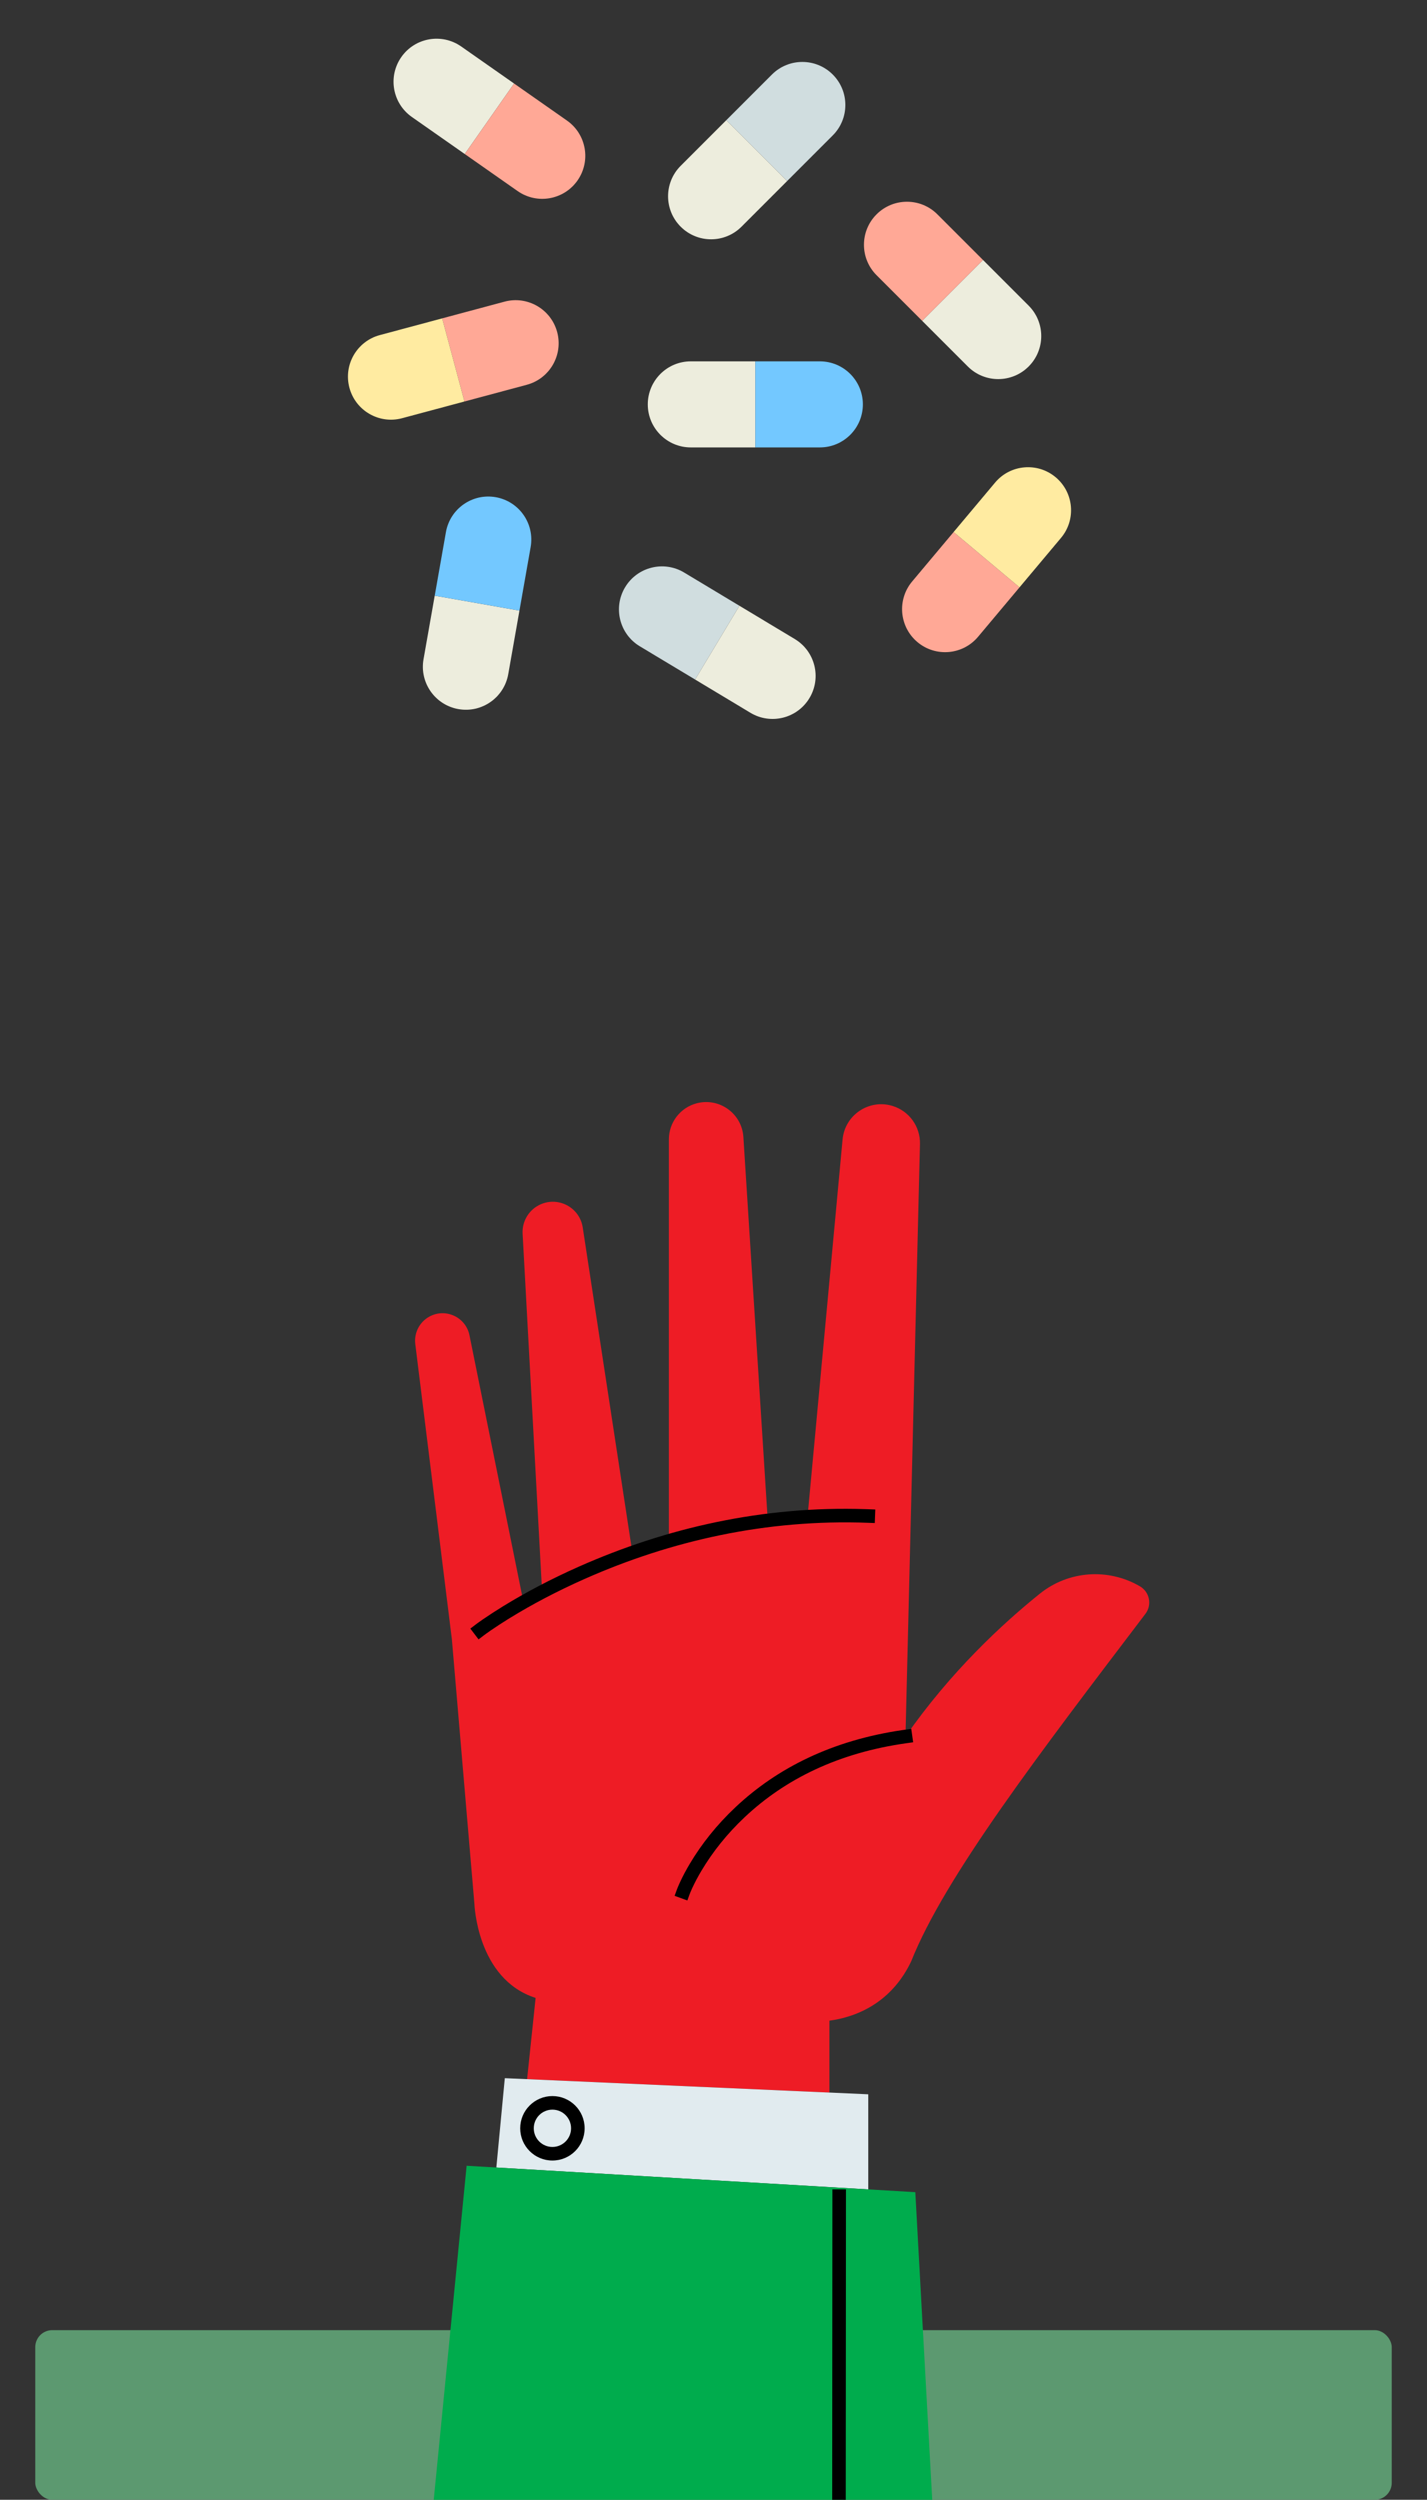 <svg viewBox="631.2 526.316 841.6 1473.684" xmlns="http://www.w3.org/2000/svg" overflow="visible">
    <rect x="631.2" y="526.316" width="841.6" height="1473.684" fill="#333333" stroke="none"/>
    <g id="Master/Spot Illustration/Hand" stroke="none" stroke-width="1" fill="none" fill-rule="evenodd">
        <rect id="Left-Background" fill="#5C9970" x="652" y="1900" width="800" height="100" rx="10"/>
        <g id="Hand" transform="translate(552, 1000) scale(1 1)">
            <g id="Hand/Business" stroke="none" stroke-width="1" fill="none" fill-rule="evenodd">
                <g id="Group" transform="translate(324, 176.001)">
                    <path d="M427.49,285.484 C408.828,274.597 385.356,276.266 368.509,289.794 C346.508,307.458 315.842,335.819 289.225,374.023 L297.765,24.722 C298.016,14.462 291.4,5.29 281.584,2.29 C267.722,-1.946 253.468,7.616 252.127,22.047 L231.539,243.602 C228.642,244.09 225.769,244.602 222.908,245.126 C217.863,245.557 212.888,246.082 207.998,246.701 L193.628,20.608 C192.752,6.838 179.562,-2.734 166.2,0.702 C156.479,3.202 149.683,11.965 149.683,22.003 L149.683,258.783 C142.19,260.947 135.014,263.264 128.16,265.672 L98.881,73.934 C97.103,62.3 84.748,55.542 73.993,60.322 C67.225,63.33 63.019,70.205 63.422,77.599 L74.923,288.794 C70.956,290.874 67.285,292.886 63.92,294.799 L32.083,137.489 C29.923,126.816 18.06,121.27 8.486,126.456 C2.622,129.632 -0.697,136.078 0.124,142.696 L21.703,316.703 L34.984,472.569 C34.984,472.569 36.372,517.032 71.09,528.131 L66.063,576.03 L244.375,583.938 L244.375,541.556 C264.502,538.773 282.46,527.879 292.564,506.629 C312.398,456.785 368.206,384.026 430.746,301.696 C434.754,296.42 433.214,288.823 427.49,285.484" id="Hand" fill="#EE1C25"/>
                    <path d="M292.63,369.507 L293.742,377.429 L289.781,377.985 C249.64,383.616 218.237,399.16 194.431,421.548 C183.799,431.547 175.406,442.254 169.018,452.947 C166.791,456.674 164.976,460.126 163.544,463.212 L163.188,463.989 C162.847,464.742 162.554,465.423 162.306,466.026 L161.97,466.871 L160.578,470.688 L153.062,467.948 L154.432,464.19 C154.737,463.353 155.345,461.873 156.288,459.843 C157.834,456.512 159.778,452.815 162.15,448.844 C168.903,437.541 177.751,426.252 188.95,415.72 C213.687,392.458 246.197,376.255 287.417,370.242 L288.669,370.062 L292.63,369.507 Z M265.587,239.983 L267.418,240.047 L271.416,240.197 L271.116,248.191 L267.119,248.041 C207.354,245.8 151.002,258.531 99.975,281.138 C83.511,288.433 68.825,296.245 56.115,304.051 L54.572,305.005 C51.027,307.21 47.869,309.276 45.112,311.165 L44.527,311.567 C43.529,312.256 42.651,312.876 41.895,313.421 L40.681,314.311 L37.442,316.776 L32.597,310.41 L36.033,307.797 C36.24,307.643 36.521,307.436 36.877,307.177 L37.929,306.421 C38.427,306.067 38.965,305.689 39.542,305.288 L39.983,304.983 C43.376,302.64 47.366,300.035 51.928,297.234 C64.932,289.248 79.931,281.269 96.735,273.824 C148.286,250.985 205.188,238.018 265.587,239.983 Z" id="Combined-Shape" fill="#000" fill-rule="nonzero"/>
                    <g id="Suite" transform="translate(11, 575.448)">
                        <polygon id="Fill-9" fill="#E1EBEF" points="41.923 3.55271368e-13 256.27 9.505 256.27 65.566 36.923 52.665"/>
                        <polygon id="Fill-11" fill="#00AC4D" points="19.405 51.635 284.021 67.199 294 248.551 0 248.551"/>
                        <path d="M70,10.551 C59.508,10.551 51,19.059 51,29.551 C51,40.043 59.508,48.551 70,48.551 C80.493,48.551 89,40.044 89,29.551 C89,19.059 80.493,10.551 70,10.551 Z M70,18.551 C76.075,18.551 81,23.477 81,29.551 C81,35.626 76.075,40.551 70,40.551 C63.926,40.551 59,35.625 59,29.551 C59,23.477 63.926,18.551 70,18.551 Z" id="Stroke-13" fill="#000" fill-rule="nonzero"/>
                        <polygon id="Stroke-15" fill="#000" fill-rule="nonzero" points="235.126 65.564 243.126 65.569 243 248.554 235 248.548"/>
                    </g>
                </g>
            </g>
        </g>
        <g id="Object" transform="translate(652, 350) scale(1.6 1.6)">
            <g id="Object/Pills" stroke="none" stroke-width="1" fill="none" fill-rule="evenodd">
                <g id="Group" transform="translate(167.778, 154.049) rotate(-55) translate(-167.778, -154.049) translate(151.778, 114.049)">
                    <path d="M31.712,39.641 L-2.34479103e-13,39.641 L-2.34479103e-13,15.857 C-2.34479103e-13,7.1 7.1,4.26325641e-14 15.857,4.26325641e-14 C24.613,4.26325641e-14 31.712,7.1 31.712,15.857 L31.712,39.641 Z" id="Fill-1" fill="#EDEDDD"/>
                    <path d="M15.857,79.281 L15.857,79.281 C7.1,79.281 0.001,72.182 0.001,63.426 L0.001,39.641 L31.712,39.641 L31.712,63.426 C31.712,72.182 24.614,79.281 15.857,79.281" id="Fill-4" fill="#FFA896"/>
                </g>
                <g id="Group-Copy-4" transform="translate(337.778, 217.049) rotate(135) translate(-337.778, -217.049) translate(321.778, 177.049)">
                    <path d="M31.712,39.641 L-2.34479103e-13,39.641 L-2.34479103e-13,15.857 C-2.34479103e-13,7.1 7.1,4.26325641e-14 15.857,4.26325641e-14 C24.613,4.26325641e-14 31.712,7.1 31.712,15.857 L31.712,39.641 Z" id="Fill-1" fill="#EDEDDD"/>
                    <path d="M15.857,79.281 L15.857,79.281 C7.1,79.281 0.001,72.182 0.001,63.426 L0.001,39.641 L31.712,39.641 L31.712,63.426 C31.712,72.182 24.614,79.281 15.857,79.281" id="Fill-4" fill="#FFA896"/>
                </g>
                <g id="Group-Copy" transform="translate(162.778, 332.049) rotate(190) translate(-162.778, -332.049) translate(146.778, 292.049)">
                    <path d="M31.712,39.641 L-2.34479103e-13,39.641 L-2.34479103e-13,15.857 C-2.34479103e-13,7.1 7.1,4.26325641e-14 15.857,4.26325641e-14 C24.613,4.26325641e-14 31.712,7.1 31.712,15.857 L31.712,39.641 Z" id="Fill-1" fill="#EDEDDD"/>
                    <path d="M15.857,79.281 L15.857,79.281 C7.1,79.281 0.001,72.182 0.001,63.426 L0.001,39.641 L31.712,39.641 L31.712,63.426 C31.712,72.182 24.614,79.281 15.857,79.281" id="Fill-4" fill="#73C8FF"/>
                </g>
                <g id="Group-Copy-5" transform="translate(265.778, 259.049) rotate(-90) translate(-265.778, -259.049) translate(249.778, 219.049)">
                    <path d="M31.712,39.641 L-2.34479103e-13,39.641 L-2.34479103e-13,15.857 C-2.34479103e-13,7.1 7.1,4.26325641e-14 15.857,4.26325641e-14 C24.613,4.26325641e-14 31.712,7.1 31.712,15.857 L31.712,39.641 Z" id="Fill-1" fill="#EDEDDD"/>
                    <path d="M15.857,79.281 L15.857,79.281 C7.1,79.281 0.001,72.182 0.001,63.426 L0.001,39.641 L31.712,39.641 L31.712,63.426 C31.712,72.182 24.614,79.281 15.857,79.281" id="Fill-4" fill="#73C8FF"/>
                </g>
                <g id="Group-Copy-2" transform="translate(153.778, 243.049) rotate(75) translate(-153.778, -243.049) translate(137.778, 203.049)">
                    <path d="M31.712,39.641 L-2.34479103e-13,39.641 L-2.34479103e-13,15.857 C-2.34479103e-13,7.1 7.1,4.26325641e-14 15.857,4.26325641e-14 C24.613,4.26325641e-14 31.712,7.1 31.712,15.857 L31.712,39.641 Z" id="Fill-1" fill="#FFA896"/>
                    <path d="M15.857,79.281 L15.857,79.281 C7.1,79.281 0.001,72.182 0.001,63.426 L0.001,39.641 L31.712,39.641 L31.712,63.426 C31.712,72.182 24.614,79.281 15.857,79.281" id="Fill-4" fill="#FFEBA1"/>
                </g>
                <g id="Group-Copy-6" transform="translate(350.778, 316.049) rotate(-140) translate(-350.778, -316.049) translate(334.778, 276.049)">
                    <path d="M31.712,39.641 L-2.34479103e-13,39.641 L-2.34479103e-13,15.857 C-2.34479103e-13,7.1 7.1,4.26325641e-14 15.857,4.26325641e-14 C24.613,4.26325641e-14 31.712,7.1 31.712,15.857 L31.712,39.641 Z" id="Fill-1" fill="#FFA896"/>
                    <path d="M15.857,79.281 L15.857,79.281 C7.1,79.281 0.001,72.182 0.001,63.426 L0.001,39.641 L31.712,39.641 L31.712,63.426 C31.712,72.182 24.614,79.281 15.857,79.281" id="Fill-4" fill="#FFEBA1"/>
                </g>
                <g id="Group-Copy-3" transform="translate(265.778, 166.049) rotate(45) translate(-265.778, -166.049) translate(249.778, 126.049)">
                    <path d="M31.712,39.641 L-2.34479103e-13,39.641 L-2.34479103e-13,15.857 C-2.34479103e-13,7.1 7.1,4.26325641e-14 15.857,4.26325641e-14 C24.613,4.26325641e-14 31.712,7.1 31.712,15.857 L31.712,39.641 Z" id="Fill-1" fill="#D0DDDF"/>
                    <path d="M15.857,79.281 L15.857,79.281 C7.1,79.281 0.001,72.182 0.001,63.426 L0.001,39.641 L31.712,39.641 L31.712,63.426 C31.712,72.182 24.614,79.281 15.857,79.281" id="Fill-4" fill="#EDEDDD"/>
                </g>
                <g id="Group-Copy-7" transform="translate(251.778, 347.049) rotate(-59) translate(-251.778, -347.049) translate(235.778, 307.049)">
                    <path d="M31.712,39.641 L-2.34479103e-13,39.641 L-2.34479103e-13,15.857 C-2.34479103e-13,7.1 7.1,4.26325641e-14 15.857,4.26325641e-14 C24.613,4.26325641e-14 31.712,7.1 31.712,15.857 L31.712,39.641 Z" id="Fill-1" fill="#D0DDDF"/>
                    <path d="M15.857,79.281 L15.857,79.281 C7.1,79.281 0.001,72.182 0.001,63.426 L0.001,39.641 L31.712,39.641 L31.712,63.426 C31.712,72.182 24.614,79.281 15.857,79.281" id="Fill-4" fill="#EDEDDD"/>
                </g>
            </g>
        </g>
    </g>
</svg>
